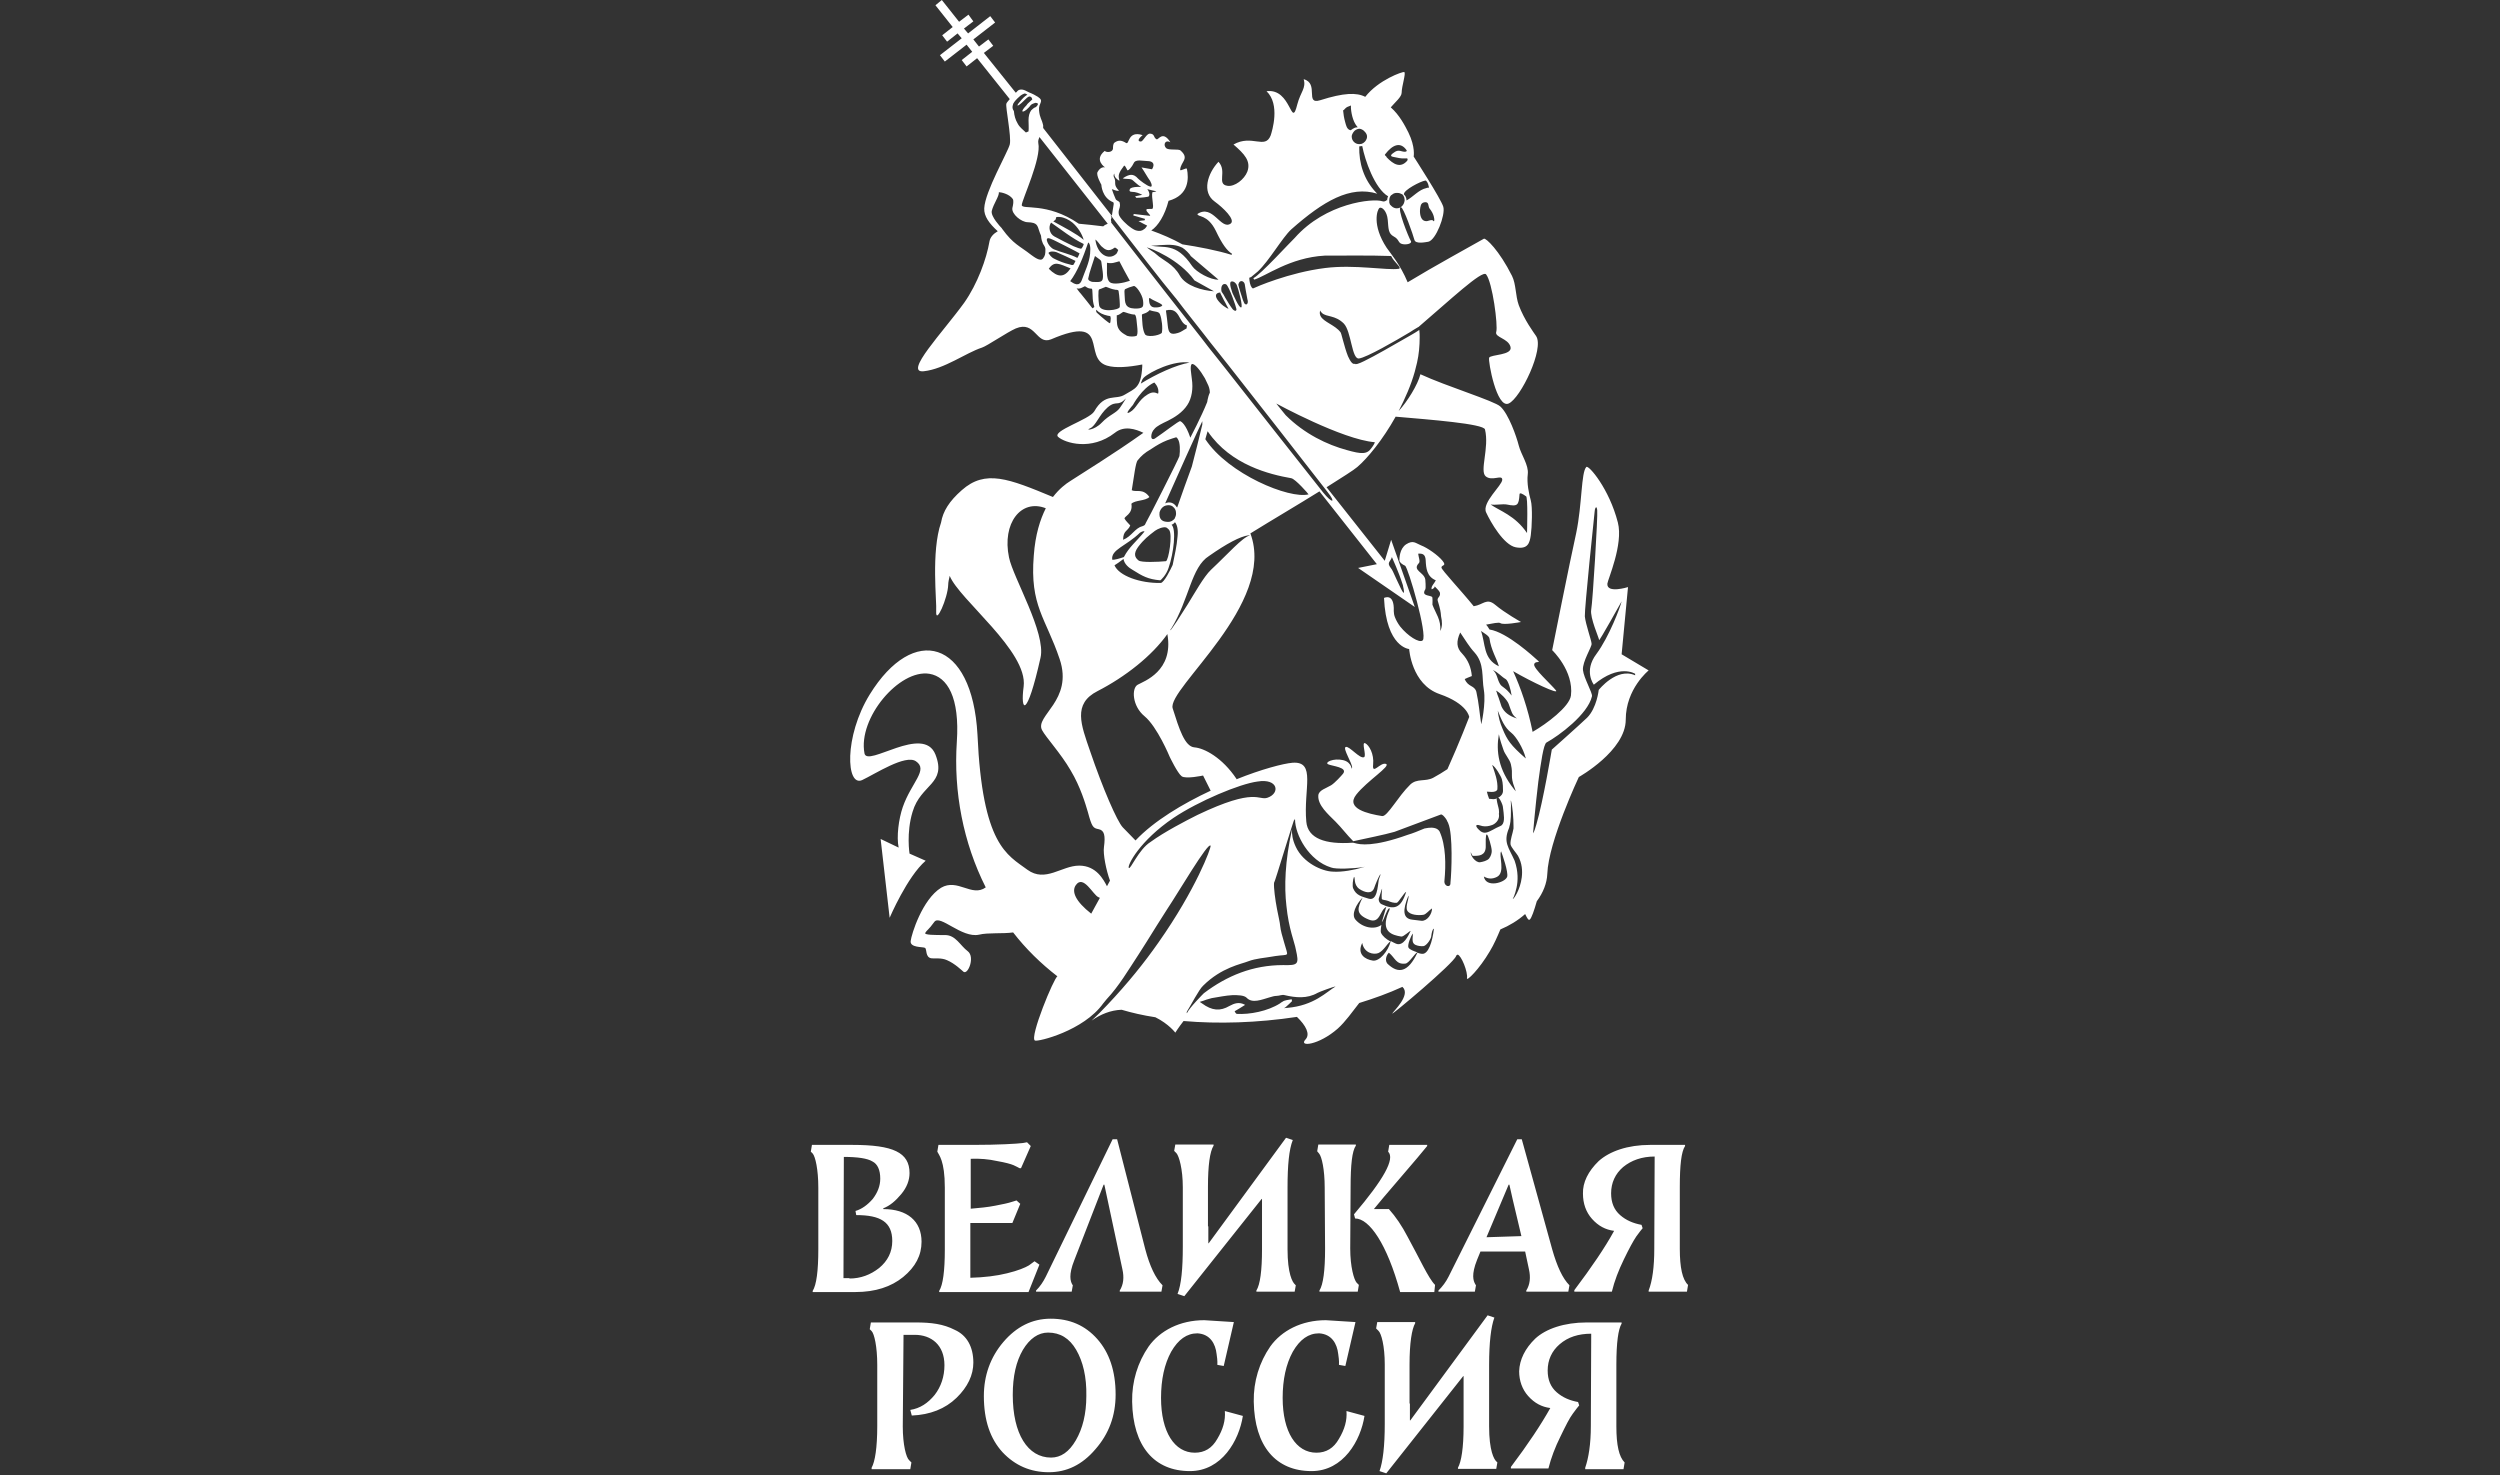 <?xml version="1.0" encoding="UTF-8"?> <svg xmlns="http://www.w3.org/2000/svg" width="666" height="393" viewBox="0 0 666 393" fill="none"><rect x="0" y="0" width="666" height="393" fill="#333333" stroke="none"/> <path d="M235.3 322.1C241.7 322.1 245.5 325.3 245.5 330.8C245.5 334.4 243.9 337.5 240.6 340.2C237.4 342.8 233.2 344.2 227.9 344.2H216.5V343.9C217.5 342.3 218 338.6 218 332.8V316.4C218 311.5 217.2 308.1 216.5 307.3L216 306.8L216.3 305H227.1C237.9 305 242.3 307 242.3 312.5C242.3 314.4 241.6 316.3 240.1 318.1C238.6 319.9 237.1 321.2 235.3 321.9V322.1ZM226.3 340.6C229.3 340.6 231.9 339.6 234.2 337.8C236.5 335.9 237.7 333.5 237.7 330.6C237.7 325.5 234.5 323.7 228.1 323.7L227.9 322.6C229.6 322.1 231.1 321 232.5 319.4C233.8 317.7 234.5 315.9 234.5 314C234.5 311.7 233.8 310.1 232.4 309.4C231.1 308.6 228.5 308.2 224.8 308.2L224.7 340.5H226.3V340.6ZM274 344.2H250.2V343.9C251.2 342.3 251.7 338.6 251.7 332.9V316.4C251.7 309.1 250.1 307.7 249.7 306.8L250 305H259.3C265.8 305 271 304.7 272.5 304.5L273.6 304.3L274.6 305.3L272 311.2H271.6C271.2 311 270.7 310.7 270 310.4C269.3 310.1 267.9 309.7 265.6 309.3C263.4 308.8 261 308.6 258.6 308.7V322C260.9 321.8 263.1 321.6 265.1 321.2C267.2 320.8 268.6 320.5 269.5 320.2L270.8 319.8L271.8 320.7L269.7 325.8H258.5V340.4C262.2 340.3 265.5 339.9 268.3 339.2C271.2 338.5 273.1 337.7 274.1 337.1L275.6 336L276.9 336.9L274 344.2ZM294.2 315.6H294L286.2 335.7C284.6 339.7 285.2 341.3 285.6 342.1L285.8 342.4L285.5 344.1H276V343.8C277.1 342.7 277.9 341.5 278.6 340.1L296.4 303.5H297.6L305.1 332.8C306.3 337.3 307.8 340.5 309.7 342.4L309.4 344.1H298.3V343.8C299.3 342.2 299.5 340.3 299 338.1L294.2 315.6ZM321.9 326.7V331.2H322L342.6 303.1L344.4 303.7C343.4 306.2 343 310.4 343 316.3V332.8C343 339.3 344.3 341.6 345 342.2L345.2 342.4L344.9 344.1H334.7V343.8C335.7 342.2 336.2 338.5 336.2 332.8V322.6V319.4H336.1L315.5 345.3L313.7 344.7C314.7 342.2 315.1 338 315.1 332.1V316.3C315.1 311.4 314.1 308 313.4 307.2L312.8 306.6L313.1 304.9H323.3V305.2C322.3 306.8 321.8 310.5 321.8 316.2V326.7H321.9ZM352.9 316.4C352.9 311.5 352.1 308.1 351.4 307.3L350.9 306.7L351.2 304.9H361.2V305.2C360.2 306.6 359.8 310.3 359.8 316.3L359.7 332.6C359.7 337.5 360.7 340.9 361.4 341.7L362 342.3L361.7 344.1H351.5V343.8C352.5 342.2 353 338.5 353 332.7L352.9 316.4ZM382.1 344.2H373C369.5 331.4 364.8 324.6 361 324.6L360.7 323.5C368.6 314.2 371.7 308.7 369.8 306.8L370.1 305H380.2V305.3C379.1 306.7 376.7 309.5 373.1 313.7C369.5 317.9 367.1 320.7 366 322.1H370C371.8 324.1 373.5 326.6 375 329.5C378.2 335.3 380.5 340.5 382.3 342.3L382.1 344.2ZM406.3 333.4H394.4L393.5 335.6C391.9 339.6 392.5 341.2 393 342.1L393.2 342.4L392.9 344.1H383.2V343.8C384.3 342.7 385.2 341.5 385.9 340.1L404.2 303.5H405.4L413.5 332.8C414.8 337.4 416.3 340.6 418.1 342.4L417.8 344.1H406.6V343.8C407.6 342.2 407.8 340.3 407.3 338.1L406.3 333.4ZM402.1 315.6H401.9L396 329.6L405.3 329.3L403 319.6L402.1 315.6ZM425.9 309.3C428.8 306.7 433.6 305 439.6 305H448.9V305.3C447.9 306.8 447.5 310.4 447.5 316.2V332.7C447.5 337.7 448.2 340.9 449.7 342.3L449.4 344.1H439.2V343.8C440.2 341.2 440.7 337.5 440.7 332.7L440.8 308.1C437.4 308.1 434.6 309.1 432.4 310.9C430.3 312.7 429.2 315.1 429.2 317.9C429.2 320.4 430 322.3 431.6 323.7C433.2 325.1 435.1 325.9 437.3 326.3L437.6 327.2C437.3 327.5 436.8 328.2 435.9 329.4C435.1 330.6 434 332.6 432.6 335.5C431.2 338.4 430.1 341.2 429.4 344.1H419.4V343.7C424 337.6 427.6 332.3 430 327.9C427.7 327.6 425.8 326.6 424.1 324.7C422.5 322.9 421.7 320.6 421.7 318C421.6 315 423.1 312 425.9 309.3Z" fill="white"></path> <path d="M231.7 354.1L232 352.3H243.9C248.1 352.3 251.3 352.7 254.4 354.3C257.5 355.7 259.3 358.7 259.3 363C259.3 366.3 257.8 369.5 254.8 372.4C251.8 375.3 247.8 376.9 242.9 377.1L242.5 375.6C245.1 375.2 247.2 373.8 249 371.6C250.7 369.4 251.6 366.7 251.6 363.7C251.6 358.3 248.1 355.6 243.7 355.6H240.7L240.5 380C240.5 384.9 241.4 388.3 242.2 389L242.8 389.6L242.5 391.4H232.2V391C233.1 389.4 233.7 385.7 233.7 379.9V363.6C233.7 358.7 232.9 355.3 232.2 354.6L231.7 354.1ZM267.3 357.5C270.8 353.4 275 351.3 279.9 351.3C285 351.3 289.1 353.1 292.3 356.7C295.5 360.3 297.2 365.2 297.2 371.5C297.2 377.2 295.4 382 291.8 386.1C288.3 390.2 284.2 392.2 279.4 392.2C274.5 392.2 270.4 390.4 267.1 386.9C263.8 383.3 262.1 378.4 262.1 371.9C262.1 366.5 263.8 361.6 267.3 357.5ZM286.7 359.6C284.9 356.5 282.4 355 279.2 355C276.6 355 274.3 356.6 272.5 359.6C270.7 362.7 269.8 366.6 269.8 371.6C269.8 382 273.8 388.3 280 388.3C282.6 388.3 284.8 386.8 286.6 383.7C288.4 380.6 289.4 376.7 289.4 371.9C289.5 366.8 288.5 362.7 286.7 359.6ZM331.1 377.2C330.1 383.7 325.5 391.9 317 391.9C307.5 391.9 301.8 385.3 301.6 373.4C301.5 368 303.1 362.9 306 358.7C309 354.5 314.3 351.7 320.8 351.7L328.7 352.2L326 363.9L324.3 363.6C324.3 363.2 324.4 362.7 324.1 360.7C323.8 358 322.4 355.4 319 355.2C316.2 355.2 313.9 356.8 312 360.1C310.2 363.4 309.3 367.5 309.3 372.4C309.3 381.5 312.9 387 318.3 387C320.9 387 322.9 385.8 324.3 383.3C325.8 380.8 326.5 378.4 326.3 375.9L331.1 377.2ZM363.5 377.2C362.5 383.7 357.9 391.9 349.4 391.9C339.9 391.9 334.2 385.3 334 373.4C333.9 368 335.5 362.9 338.4 358.7C341.4 354.5 346.7 351.7 353.2 351.7L361.1 352.2L358.4 363.9L356.7 363.6C356.7 363.2 356.8 362.7 356.5 360.7C356.2 358 354.8 355.4 351.4 355.2C348.6 355.2 346.3 356.8 344.4 360.1C342.6 363.4 341.7 367.5 341.7 372.4C341.7 381.5 345.3 387 350.7 387C353.3 387 355.3 385.8 356.7 383.3C358.2 380.8 358.9 378.4 358.7 375.9L363.5 377.2ZM375.6 373.9V378.4H375.7L396.3 350.4L398.1 351C397.2 353.5 396.7 357.6 396.7 363.6V380C396.7 386.5 398 388.8 398.7 389.4L398.9 389.6L398.6 391.3H388.4V391C389.3 389.4 389.9 385.7 389.9 380V369.8V366.6H389.8L369.3 392.5L367.5 391.9C368.4 389.4 368.9 385.3 368.9 379.3V363.5C368.9 358.6 368 355.2 367.2 354.5L366.6 353.9L366.9 352.2H377V352.5C376.1 354.1 375.5 357.8 375.5 363.5V373.9H375.6ZM409 356.6C411.8 354 416.7 352.3 422.7 352.3H432V352.6C431.1 354.1 430.6 357.7 430.6 363.5V380C430.6 385 431.3 388.1 432.8 389.6L432.5 391.4H422.3V391C423.2 388.4 423.8 384.7 423.8 379.9L423.9 355.3C420.5 355.3 417.7 356.2 415.5 358.1C413.4 359.9 412.3 362.3 412.3 365.1C412.3 367.6 413.1 369.5 414.7 370.9C416.3 372.3 418.2 373.1 420.4 373.5L420.7 374.4C420.4 374.7 419.9 375.4 419 376.6C418.1 377.8 417.1 379.8 415.7 382.7C414.3 385.5 413.2 388.4 412.5 391.2H402.5V390.8C407.1 384.7 410.6 379.4 413 375.1C410.7 374.8 408.8 373.8 407.1 371.9C405.5 370.1 404.7 367.8 404.7 365.3C404.8 362.2 406.3 359.2 409 356.6Z" fill="white"></path> <path d="M383.8 217C384 216.9 384.3 217.1 384.5 217.3C384.9 217.7 385.4 218.3 385.6 218.9C385.7 219.1 385.8 219.2 385.8 219.3C387.1 222.2 386.7 232.4 386.4 235.2C386.5 236.6 384.6 236.2 384.8 234.6C385.2 230.4 385.2 225.2 383.5 221.5C383.2 221 382.7 220.7 382.2 220.6C381.1 220.3 379.7 220.7 379.5 220.7C377.8 221.4 376.4 222 375 222.4C365.8 225.7 362.3 225 360.9 224.6C360.6 224.5 360.4 224.5 360.3 224.5C353.1 225 348.4 223.4 348 218.9C347.2 210.2 350.7 202.7 344.3 203.2C341.9 203.4 336.1 204.9 329.4 207.6V207.5C325.6 201.8 320.8 199.3 318.2 199.1C315.6 198.9 314.1 194.1 312.4 188.7C310.8 183.5 340.1 160.8 333.1 142.1C338.9 138.5 345.9 134.4 351.5 130.9L366.8 150.3L361.8 151.3L376.9 161.7L370.6 143.8L368.9 149.4L353.4 129.8C357.5 127.2 360.7 125.2 361.6 124.4C364.3 122.1 368.4 117.1 371.8 111C381.1 111.8 395.2 112.9 395.6 114.4C396.8 119.3 394.1 125.5 395.8 126.9C397.5 128.3 400.2 126.3 400.2 127.8C400.2 129.3 394.7 133.9 395.9 136.5C397.1 139.1 400.6 145.2 403.8 145.8C407 146.4 407.5 144.7 407.8 142.6C408.1 140.5 408.3 135.1 407.8 133.3C407.3 131.5 406.7 128.7 407 126.3C407.3 123.9 405.2 121.1 404.6 118.7C404 116.3 401.9 110.3 399.7 108.3C398.1 106.8 385.3 102.9 378.4 99.7C377.7 102.5 374.9 107 372.6 109.5C374.3 106.2 375.9 102.6 376.9 99C377.1 98.2 377.3 97.4 377.5 96.6C378 94.4 378.2 92.1 378.2 89.9C378.2 89.2 378.2 88.6 378.1 87.9C377.5 88.3 376.9 88.7 376 89.2C375.7 89.4 374.9 89.8 373.9 90.4C371.1 92 366.3 94.8 363.4 96.2C362 96.9 361 97.2 361 96.9C360.3 97.2 359.7 96.2 359.1 94.9C358.1 92.4 357.3 88.5 357.1 88.5C355.7 86.6 352.6 85.8 351.8 84.2C351.6 83.8 351.5 83.3 351.7 82.7C351.8 83 352 83.2 352.2 83.4C353.4 84.5 355.7 83.9 358 86.2C360 88.3 360.1 95.7 362 95.5C364 95.3 372.1 90.6 375.6 88.5C376.2 88.1 377 87.6 377.7 87.2C377.8 87.2 377.8 87.1 377.9 87.1C386.1 80.1 394.9 71.8 395.9 73.1C397.6 75.2 399.1 86.8 398.6 88.4C398.1 89.9 401.8 90.1 402.4 92.4C403 94.7 397.1 94.4 396.7 95.3C396.4 96.2 398.7 108.9 401.9 107.5C405.1 106.1 411.5 92.8 409.2 89.5C408.6 88.6 406.1 85.3 404.6 81.3C403.7 78.8 403.9 75.7 402.8 73.5C399.4 66.7 395.8 63.3 395.3 63.6C391.8 65.6 381.9 71 375 75.2C373 70.4 370.5 67.6 369.4 66C365.4 59.9 366.9 55.8 367.5 55.4C368.1 55 369.5 56.2 369.7 58.6C369.9 60.9 369.8 62.2 371.3 63C372.8 63.8 372.4 64.7 373.5 65C374.6 65.3 376.4 64.9 375.8 64.1C375.3 63.3 372 55.2 373.2 55.2C373.9 55.2 376.5 62.7 376.8 63.9C377.1 65.1 379.8 64.5 380.5 64.4C382.5 64 385.1 57.3 384.5 55.1C383.9 53 376.6 41.7 376.6 41.7C376.6 41.7 377.1 39.2 375.2 35.3C374.3 33.5 372.8 30.6 370.5 28.6C371.7 27.2 373.4 25.8 373.4 24.7C373.4 23 374.6 19.5 374.1 19.2C373.7 19 367.2 21.3 363.7 25.8C361.4 24.6 358 24.7 351.7 26.7C347.5 28 351.5 22.2 347.3 21.1C348 23.5 346.5 24.4 345.6 27.8C343.9 34.7 344.1 23.4 337.4 24.3C341.1 27.8 338.9 34.9 338.5 36.1C337 39.9 333.5 35.7 328.6 38.5C331.5 41 333.3 42.9 332.3 45.7C331.5 47.8 328.9 49.8 327 49.5C324 49.1 327 45.6 324.6 43.1C321.7 46.2 320.1 51.2 323.6 53.7C325.8 55.3 329.3 58.6 327.8 59.6C325.2 61.3 323.1 54.3 319 57C319 57.9 321.7 57 323.9 61.5C325.6 65.1 326.9 66.8 328.2 67.6C328.2 67.7 328.1 67.8 328.1 67.9C324.3 66.7 319 65.7 315 65.1C312.3 63.6 309.5 62.4 306.7 61.4C308.5 60.2 310.3 57.4 311.3 53.5C316.8 52 316.7 47.5 316.2 45C316.1 44.5 314.3 45.8 314.4 45.2C314.5 43.1 317 42.3 314.5 40.1C314 39.6 311.5 40.1 310.7 39.5C309.8 38.7 310.3 37.1 311.8 37.9C309.7 34.6 308.6 37.4 308.1 37.1C307.2 36.6 307.7 35.7 306.4 35.6C305.4 35.5 304.6 37.7 303.9 37.7C303.2 37.7 302.9 37.2 304.4 36C300.4 34.7 300.9 38.6 300 38.1C298.9 37.4 298 37.2 296.9 38C296.5 38.3 296.5 39.1 296.5 39.6C296.4 40.6 294.8 40.7 294.3 40.2C291.3 42.6 294.4 44.6 294.4 44.6C294.4 44.6 293.3 44.2 292.4 45.8C291.9 46.6 293.4 49.2 293.4 49.2C293.4 49.2 293.5 52.7 296.6 53.9C296.6 54 296.7 54.1 296.7 54.3C296.6 55.1 296.4 56.3 296.2 57.5L277.9 34.1C277.9 33.9 277.9 33.6 277.9 33.4C277.5 31.6 277 31.5 276.8 29.4C276.6 27.4 278.3 27 276.5 25.8C274.7 24.7 274.6 24.9 273.5 24.3C272.5 23.7 271.5 23.7 271 24.3C270.9 24.4 270.8 24.6 270.6 24.7L262.1 14.1L264.6 12.2L263.3 10.5L260.8 12.4L259.3 10.5L265.1 6L263.8 4.3L257.9 8.9L256.8 7.6L259.3 5.7L258 3.9L255.5 5.8L250.9 0L249.2 1.4L253.8 7.2L251 9.4L252.3 11.1L255.1 8.9L256.2 10.2L250.4 14.7L251.7 16.4L257.5 11.9L259 13.8L256.2 16L257.5 17.7L260.3 15.5L269 26.4C268.6 26.9 268.2 27.3 268.1 27.6C267.8 28.4 269.5 36.5 269 38.5C268.5 40.5 262.4 51 262.2 55.5C262.1 57.6 263.5 59.5 265.8 61.6C264.6 62.3 263.8 63.2 263.6 64.3C262.8 69 260.4 75.6 256.9 80.6C251.2 88.5 240.6 99.5 246.1 98.9C251.6 98.3 257.3 94 261.6 92.6C262.9 92.2 268.3 88.5 270.6 87.5C275.9 85.3 276 92 280 90.4C296.1 83.5 288.2 95.4 294.9 97.4C297.2 98.1 300.7 97.8 304.3 97.1C304.3 97.3 304.3 97.4 304.3 97.6C304 103.4 302.3 103.5 299.7 105.1C297.2 106.7 294.4 104.5 291.5 109.6C290.2 111.8 280.1 114.8 281.9 116.4C283.7 118 290.7 120.2 297 115.3C299.5 113.3 302.5 114.3 304.6 115.3C296.6 121 288.4 126 285.2 128.1C283.9 128.9 282.2 130.2 280.5 132.4C268.7 127.5 262.5 125 256.2 130.6C252.9 133.5 251.2 136.2 250.7 139.2C248 147 249.6 160.4 249.4 162.8C249.2 166.8 252.5 159.3 252.6 155.8C252.6 155.1 252.8 154.3 253 153.4C255.5 159.7 273.9 173.5 272.7 182.9C271.8 189.6 273.5 191.7 277.2 175.2C278.7 168.6 269.9 153.9 268.8 148.5C266.9 139.4 272 132.8 278.6 135.4C277.1 138.4 275.8 142.4 275.4 148C274.3 161.4 278.6 164.6 282.3 175.6C286 186.6 275.6 190.7 277.6 194.5C278.6 196.4 282.6 200.7 285.2 205.2C287.9 209.7 289.2 214.3 289.8 216.3C290.9 220.4 291.2 220.6 292.7 220.9C294.2 221.2 294.5 222.6 294.1 225.6C293.8 227.5 294.7 231.9 295.7 234.6C295.4 235.1 295.2 235.6 294.9 236.1C294 234.4 292.1 230.6 287.5 230.6C282.8 230.6 278.5 235.2 273.7 231.7C268.3 227.7 261.7 225.2 260.4 195.7C259 170.2 243.3 166.2 231.7 185C224.8 196.2 225.4 209.8 229.7 207.8C233.1 206.2 241.2 200.9 244 202.8C247.4 205.1 242.8 208.4 240.5 215C239.4 218.2 238.8 222.9 239.4 225.8L234.6 223.5L237 244.5C237 244.5 241.7 233.5 246.6 229.3L242.3 227.4C242.3 227.4 241.4 221.9 243.1 216.3C245.3 208.8 252.3 208.9 249.2 201C246 192.9 231 204.5 230.3 200.7C228.5 191.3 239.6 178.2 247.6 179.5C252.4 180.3 255.7 185.8 254.9 197.6C254 210.9 256.6 224.5 262.6 236.4C258.9 239.1 255.1 233.9 250.7 236.5C245.7 239.6 242.8 248.9 242.6 250.7C242.4 252.5 245.8 252.2 246.4 252.5C247 252.8 246.4 255.1 248.2 255.3C249 255.4 250.8 255.1 252.3 255.8C254.4 256.7 256.2 258.5 256.7 258.9C257.9 259.7 259.8 254.9 257.8 253.4C255.8 251.9 254.6 249.1 251.8 249.1C249 249.1 246.1 249.1 246.5 248.5C246.8 247.9 247.4 247.7 248.9 245.6C250.4 243.5 256.2 250 260.8 249C263.2 248.4 267.1 248.8 269.9 248.4C273.3 252.8 277.3 256.7 281.7 260.1C280.8 260.4 274.2 276.4 275.7 277.2C276.5 277.6 288.7 274.6 293.9 267.3C294.2 266.9 294.5 266.6 294.8 266.2C298.1 262.7 300.6 258.4 303.3 254.3C304 253.2 304.7 252.1 305.4 251C307.3 248 309.1 245 311 242.1C313.7 238.1 321.9 224.1 322.5 225.3C322.7 225.8 318.6 236.9 308.6 251.1C304.9 256.4 300.4 262 295 267.7C293.7 269.1 292.3 270.5 290.8 271.9C293.2 270.2 295.9 269.1 298.8 269C301.5 269.8 304.5 270.5 307.8 271C311.4 272.8 313.1 275.1 313.1 275.1C313.1 275.1 313.9 273.8 315.3 272C324.5 272.8 334.9 272.5 345.5 270.9C347.9 273.2 349.1 275.5 347.8 276.9C345.8 279 351.3 278.5 356.4 274C358.4 272.2 360.3 269.5 362.1 267.2C366 266 369.9 264.6 373.6 262.9C376 265 371.1 269.5 370.9 270C370.6 270.6 387.2 256.7 387.9 254.7C387.9 254.7 387.9 254.7 387.9 254.6C388 254.5 388.2 254.4 388.3 254.3C389.3 254.5 391.1 259 390.8 260.6C390.6 261.6 394.1 258.2 396.9 253.4C398 251.6 398.9 249.5 399.7 247.6C402.1 246.6 404.4 245.2 406.3 243.5C406.8 244.5 407.2 245.4 407.6 244.9C408 244.5 408.7 242.6 409.4 240.1C411.1 237.8 412.1 235.3 412.2 232.8C412.5 224.2 420.6 207 420.6 207C420.6 207 433.1 200 433.1 191.7C433.1 183.5 439.2 178.6 439.2 178.6L432 174.3L433.7 156.4C433.7 156.4 428 158.2 428.2 155.5C428.3 154.4 432.5 145 431 139.2C428.7 130.2 423.2 123.8 422.6 124.4C421.2 125.8 421.5 134.3 419.9 142C418.2 149.6 413.5 173.2 413.5 173.2C413.5 173.2 419.3 178.7 418.5 185.3C418.1 188.3 411.9 192.9 408.4 194.9L408.3 195C407 188.6 405.1 183.2 403.1 178.8C407.9 181.6 415.5 185.2 414.5 183.9C413.1 182.2 408.5 178.1 408.7 177C408.9 175.9 410.7 176.8 409.6 175.9C408.7 175.1 401.5 168.4 396.8 167.7C396.5 167.2 396.2 166.7 395.9 166.4C397.6 166.1 399.3 165.7 399.7 166C400.5 166.6 405.2 165.7 405.2 165.7C405.2 165.7 400.9 163.3 398.3 161.1C396 159.2 395.2 161.1 392.6 161.5C389.3 157.4 384 151.8 384 151.2C384 150.4 385.5 150.9 384.3 149.4C383.1 147.9 380.2 145.9 378.6 145.3C377.1 144.7 376.5 143.8 374.6 145C372.8 146.2 372.8 148.8 372.8 149.3C372.8 149.8 373.6 150.4 374.3 150.7C375.1 151 380.4 169.3 379 170.6C378.1 171.4 375 169.4 373 166.9C372.4 166.1 371.9 165.2 371.6 164.4C371.4 163.9 371.3 163.3 371.3 162.8C371.5 157.8 368.7 159.3 368.7 159.3C369.3 172.5 375.4 172.9 375.4 172.9C375.4 172.9 376 182.3 383.5 184.9C391 187.5 391.4 191 391.4 191C391.4 191 388.8 197.8 385.6 204.9C384.4 205.7 383.1 206.5 381.8 207.2C379.7 208.3 377.5 207.3 375.7 209C372.4 212.2 369.6 217.6 368.2 217.4C364.4 216.8 358.4 215.4 361.3 211.7C364.2 208 370.7 204 369.2 203.5C367.7 203 365.5 206.6 365.8 203.7C366.1 200.8 364.7 198.5 363.7 198C362.6 197.5 364.1 201.3 363.4 201.7C362.3 202.3 359.4 198.6 358.5 199C357.6 199.3 360.3 203.4 360.2 204.5C360 205.6 360.4 203.1 357.8 202.5C355.2 201.9 352.8 203.1 353.8 203.6C354.9 204.1 359.1 204.4 357.8 206.1C357.4 206.6 355.6 208.6 354.6 209.2C353.3 210 351.3 210.5 351.2 211.9C351 214.5 353.8 216.9 355.8 218.9C357.4 220.5 358.8 222.4 360.5 224.1C363.7 223.4 368.7 222.4 371.5 221.6L383.8 217ZM370.8 148.4C370.8 148.4 372.7 152.6 373.6 155.5C373.7 155.8 373.8 156 373.8 156.3C373.9 156.7 374 157.1 374 157.4C374.1 158.4 373.7 157.8 373.2 156.8C372.6 155.6 371.7 153.6 371.1 152.3C370.9 151.9 370.7 151.5 370.5 151.3C369.3 149.8 370.5 149.6 370.8 148.4ZM401.4 134.4C404.3 135 404.6 134.6 404.8 131.7C404.8 131.1 405.7 131.6 406.5 132.2C407.1 132 406.8 141.8 406.8 142C403.6 137.3 399.5 136.1 397.1 134.4C398.5 134.6 400.3 134.2 401.4 134.4ZM290.7 243.4C286.5 240.1 285.4 237.5 286.6 235.8C288.6 232.9 291.2 238.4 292.6 239C292.8 239.1 292.9 239.1 293 239.2C292.2 240.6 291.5 242 290.7 243.4ZM375.2 238.6C375.5 239.1 374.3 241.5 374.9 242.6C375.6 243.8 377.9 243.9 379.2 243.7C379.9 243.6 380.8 242.4 381.5 242C381.5 243.5 380.2 245.4 378.7 245.3C377.9 245.2 377 245.1 376.2 245C373.7 244.7 373.6 242.5 375.2 238.6ZM368.1 239.4C368.1 239.8 369 239.7 369.8 240C370.4 240.3 371.4 240.6 372.1 240.5C372.5 240.5 374.2 237.6 374.6 237.6C373.2 242.1 371.3 242.4 368.1 240.9C367.4 240.6 367.2 239.7 367.3 239.4C368.8 234.7 367.9 237.3 368.1 239.4ZM322.6 151.8C320.7 153.6 318.2 158.1 316.4 161C311.4 169 311.6 168.1 311.9 167.6C311.9 167.5 312 167.5 312 167.5C316.9 159.5 317.3 151.1 322.1 148.1C326.8 144.8 330.4 142.9 332.6 142.6C332.7 142.6 332.9 142.6 333 142.6C330.9 143.2 327.2 147.5 322.6 151.8ZM317.5 100.9C317.4 99.8 316.9 97.4 317.5 97C318.2 96.7 319.8 98.7 321 100.8C321.3 101.4 321.6 102.1 321.9 102.7C322.2 103.4 322.3 104.1 322.3 104.6C322 105.2 321.8 106 321.7 106.5C321.7 106.7 321.6 106.9 321.6 107.1C320 111.1 317.1 116.6 317.1 116.6C315.9 113 314.7 112.3 314.4 112.2C314 112.1 310.1 115.2 307.7 116.8C307.1 117.2 306.7 116.9 306.7 116.3C306.7 115.7 306.9 114.9 307.6 114.2C308.2 113.5 309.6 112.8 311.1 112.1C312.9 111.2 315 109.9 316.3 107.9C316.9 107 317.3 105.9 317.5 104.7C317.7 103.5 317.7 102.3 317.5 100.9ZM320.3 112.2C320.3 112.4 320.3 112.7 320.3 113.1C319.4 117 318.4 120.8 317.5 124.3C316.2 127.9 314.9 131.4 313.6 135.2L313.4 135C312.8 134 311.6 133.5 310.4 134.1C311.6 131.3 320.1 112.4 320.3 112.2ZM310.5 134.7C311.6 134.4 312.3 134.7 312.8 135.3C313.1 135.7 313.3 136 313.3 136.9C313.3 137.3 313.1 137.8 312.9 138.2C312.6 138.5 312 139.2 310.7 139C309.6 138.9 308.7 138.3 308.9 136.5C309.2 135.4 310 134.8 310.5 134.7ZM310.6 140.5C310.8 140.5 311.3 141 311.4 141.1C312.5 142.2 311.3 149.4 310.6 149.5C308.6 149.7 304 149.9 303.3 149.3C302.3 148.5 301.9 147.5 303.2 145.7C304.7 143.7 306 142.7 307.7 141.4C308.4 140.9 309.8 140.3 310.6 140.5ZM309.1 154.6C309.2 154.6 310.7 153.2 311.3 151.3C312.7 147.3 313.4 140.9 312.1 139.8C312.6 139.6 312.8 139.4 313 139.1C313.6 139.8 313.9 141.1 313.7 142.9C313.5 145.5 312.9 148 312.4 150.5C311.9 151.6 310.1 155.3 309.2 155.3C303.7 155.4 298.1 153.4 296.9 150.6C297.4 150.3 298.4 149.6 299.3 148.9C299.5 150.3 300.8 151.3 301.7 151.8C304.4 153.5 305.8 154.3 309.1 154.6ZM321.1 117C321.3 116.3 321.5 115.6 321.7 114.9L321.8 115C327.9 123.9 338.3 126.4 344 127.4C345.1 127.6 348.6 131.6 348.6 131.7C343.5 133 327.2 126.3 321.1 117ZM366.2 117.8C366.4 117.8 365.8 118.8 365.4 119.3C364.2 121.1 362.7 121 358.8 119.9C353.6 118.5 347.5 115.6 342.5 110.6C341.9 109.9 340 107.5 340 107.5C340 107.5 357.6 117.1 366.2 117.8ZM372.1 55.5C371.6 55.5 371.1 55.3 370.7 54.9L370.5 54.7L370.3 54.5L370.2 54.3V54.2C370.1 54.1 370.1 54 370.1 53.8V53.7C370.1 53.6 370.1 53.5 370.1 53.3C370.1 52.8 370.3 52.3 370.6 52C370.8 51.9 371 51.8 371 51.7L371.2 51.6C371.2 51.6 371.7 51.3 372.4 51.4C372.8 51.4 373.2 51.6 373.4 51.7L373.6 51.8L373.7 51.9L373.8 52L373.9 52.2C374.1 52.5 374.2 52.9 374.2 53.3C374.1 54.6 373.2 55.5 372.1 55.5ZM382.1 58.6C382.1 58.6 382.1 59.2 381.8 58.8C381.5 58.4 380.7 58.8 380.2 58.9C378.4 59.1 378.2 56.9 378.3 55.8C378.4 55.1 378.4 54.1 379.4 53.9C380.8 53.6 380.4 55 380.8 55.5C382.1 57.1 382.1 58.4 382.1 58.6ZM379.7 48.1C380 48 380.5 48.9 380.6 49.6C380.7 49.9 380.7 50 380.6 50C380.3 50 380.2 50 380 50.1C378 50.5 376.4 52.5 374.7 53.4C374.7 53 374.6 52.7 374.5 52.5C374.4 52.2 374.2 52 374 51.8V51.7C374 50.6 378.4 48.3 379.7 48.1ZM369 41.1C371 38.5 373.1 37.7 374.7 40C374.9 40.3 374.6 40.3 374.5 40.4C373.4 40.6 372.7 39.6 371.4 40.6C370.8 41 370 41.6 371.2 41.8C372.3 42 373.2 42.3 374.4 42.2C375.2 42.1 375 42.5 374.9 42.8C373.1 44.9 371.2 43.8 369.4 41.9C369.4 41.6 368.7 41.4 369 41.1ZM364.1 35.9C364.2 36.2 364.2 36.6 364.1 36.9C363.9 37.5 363.5 38 362.8 38.3C362.7 38.3 362.4 38.4 362.1 38.4C361 38.4 360.1 37.5 360.1 36.4V36.2C360.2 35.7 360.5 35.2 360.9 34.8C361.3 34.5 361.7 34.3 362.2 34.3C363 34.4 363.8 35.1 364.1 35.9ZM358 29.3C358.2 29.1 358.5 28.7 358.9 28.5C359.4 28.3 359.9 28.1 359.9 28.1C359.8 28.9 360.1 31.5 361.1 33.1C361.3 33.4 361.5 33.7 361.7 33.9C361.3 33.9 360.9 34 360.6 34.2C360.3 34.3 359.9 34.7 359.8 34.7C359.7 34.7 359.6 34.6 359.5 34.6C358.8 34.3 358.6 33.4 358.4 32.7C358 31.3 357.9 30.4 357.8 29.4L358 29.3ZM333.3 73.8L335.1 72.3C338.1 69.5 341.6 63.3 344 61.1C352.6 53.5 359.7 49.4 366.9 51.6C366.8 51.5 366.7 51.4 366.6 51.3C363.3 47.8 362 43.5 362.1 39V38.9V39C362.4 39 362.7 38.9 362.9 38.9C363.6 42.6 366.2 50.2 369.8 52.3C369.7 52.5 369.6 52.7 369.6 52.9C369.5 53.1 369.6 53.4 369.5 53.4C369.5 53.4 369.4 53.4 369.4 53.3C369.2 53.6 368.6 53.8 368.2 53.6C365.8 52.8 353.2 54 344.9 63.4C343.9 64.3 335.8 73.2 333.9 74.1L334.1 74.5C337 73.7 343.6 68.6 352.9 68.1C358.2 68.1 365.1 68 370.6 68.2C371.4 69.9 373.5 71.3 372.7 71.6C369.5 72.1 360.9 70.4 353 71.4C343.4 72.6 334.5 76.5 333.9 76.8C333.7 77 333.2 76.4 333 75.5C332.9 75 332.8 74.5 332.8 74L333.3 73.8ZM331.6 75.7C331.6 75.7 332 78.3 332.3 79.7C332.3 79.8 332.4 80 332.4 80.1C332.5 80.6 332.3 81.1 332 81.1C331.9 81.1 331.8 81.1 331.7 81C331.5 81 331.2 80.1 331.1 79.9C329.9 76.2 329.9 75.9 329.9 75.8C330.2 74.4 331.4 74.8 331.6 75.7ZM328 75C328.7 74.8 329.4 75.6 329.5 76C329.8 76.7 331.3 82 330.6 81.9C330 81.9 328.7 78.8 328.3 78C328.4 78.1 327.2 75.3 328 75ZM325.7 75.9C325.9 75.7 326.1 75.6 326.5 75.7C326.5 75.7 326.6 75.7 326.7 75.8C327.5 76.5 329.3 81.7 329.4 82.4C329.3 83.2 328.6 82.6 328.4 82.4C327.7 81.5 327 80.3 326.4 79.3C326.1 78.7 325.8 78.2 325.5 77.8L325.4 77.6C325.3 77 325.3 76.3 325.7 75.9ZM325.2 78.3C325.5 78.8 325.9 79.8 326.4 80.6C326.7 81.2 327 81.8 327.2 82.1C327.3 82.2 327.2 82.3 327.1 82.2C326.9 82.1 326.6 82 326.4 81.8C325.7 81.4 325.1 80.8 324.6 80.2C323.7 79.1 323.5 78 325.2 77.9C325 77.9 325.1 78.1 325.2 78.3ZM309 65.3C312 65.1 313.4 65.2 315 66C315.7 66.4 317 67.7 317.2 68.2L324.6 74.5C322.5 74.6 318.7 72.5 317.6 70.9C313.2 64.3 309.8 66.3 306.6 65.4C307.3 65.5 309 65.3 309 65.3ZM323.4 77.6C320.3 77.4 315.9 76.2 314.3 73.4C312.6 70.3 309.7 69.3 308.1 67.8C307.5 67.2 306.6 66.8 305.5 65.9C306.5 66.1 314.1 69 318.2 74.7L323.4 77.6ZM296.2 50.4C296.5 50.4 297.4 51 298.1 50.8C296.5 49.2 297.4 48.7 296.9 47.5C296.6 47 296.6 46.7 296.8 46.3C297 46 296.4 47.1 298.1 48.1C298.5 48.3 297.6 47.2 298.3 45.9C298.6 45.2 299.2 44.6 299.4 44.2C299.6 43.9 299.9 44.5 300.3 45.3C300.5 45.7 301.6 44.4 302 43.5C302.5 42.3 304.4 42.9 305.6 42.9C307.3 42.9 307.7 43.8 306.9 45.1C305.8 44.9 304.8 44.7 304.1 44.6C305 45.9 305.6 47.1 306.4 48.2C307 49.3 306.9 49.9 306.4 49.7C305.5 49.5 303.6 48 303.2 47.6C301.9 46.1 300.8 46.4 299.1 47.5C299.8 47.8 300.9 47.5 301.6 47.9C301.8 48 303.2 49.4 304 49.8C302.7 49.7 301.7 49.9 301.3 50.1C301 50.2 300.5 51.1 301.5 51.1C302.6 51.1 303.5 51.5 304.3 51.9C303.3 52.1 302.4 52.3 302.4 52.3L302.7 52.7C302.8 52.7 304.4 52.7 305.9 52.4C306.4 52.1 306.2 51.1 305.7 50.5V50.4C306.1 50.5 306.5 50.6 306.9 50.7C307.2 50.8 307.5 50.8 307.8 50.9C308.6 51 307 51.2 307 51.2C306.8 51.9 307 53 307.1 54C307.2 54.6 307.2 55.1 307.1 55.5C307 55.9 305.4 55.4 305.4 55.9C305.3 56.4 306.5 57.2 306.4 57.5C304.8 57.3 303.4 57.2 302 57C302 57.1 302 57.3 301.9 57.4C302.9 57.7 304 58 305 58.3C305 58.5 305 58.6 304.9 58.7C304.5 58.7 304 58.8 303.3 58.9C304.2 59.4 304.8 59.7 305.6 60.1C305.4 60.4 305.3 60.6 305.1 60.8C305 60.9 304.9 61 304.7 61.1C304.1 61.6 303.4 61.6 302.7 61.4C302.3 61.3 301.8 61 301.5 60.8C301.1 60.5 300.5 60.1 300 59.6C299.2 58.9 298.4 58 298.1 57.3C298 56.9 298 56.7 298 56.5C298 56.1 298.2 55.6 298.3 55.2C298.4 54.8 298.4 54.5 298.3 54.1V54C298.1 53.5 297.4 53.5 297.2 53C296.8 52.1 296.5 51.3 296.2 50.4ZM296.1 57.6C296.4 58 296.8 58.6 297.3 59.2C301.2 64.2 309.8 75.4 313.1 79.3L313.2 79.4C313.3 79.6 316.2 83.3 320.7 89C321.8 90.4 323 92 324.4 93.7C325.3 94.8 326.1 95.9 327.1 97.1C334.7 106.8 344.3 119 352.9 130.1C353.1 130.4 353.4 130.7 353.6 131C356 134 355 134.3 352.4 131.1C352.3 131 352.2 130.8 352.1 130.7C344 120.5 334.9 108.9 326.4 98.1C325.6 97.1 324.9 96.2 324.1 95.2C322.7 93.5 321.4 91.8 320.1 90.1C307.1 73.6 296.9 60.4 296.1 59.4L296 59.3C296.2 59 295.7 58.6 296.1 58.1V58L295.8 57.2C295.8 57.3 295.9 57.4 296.1 57.6ZM316.2 86.7L316.1 87.5C315.3 87.9 314.6 88.5 313.8 88.7C311.8 89.3 311.3 88.7 311.1 86.8C311 85.5 310.8 84.3 310.6 82.7C314.4 81.7 313.9 86 316.2 86.7ZM306.3 82.6L306.5 82.7C307.6 83.1 308.7 82.9 309 83.7C309.5 84.9 309.8 87.4 309.5 88.7C308.6 89.5 305.4 89.9 305 89C304.3 87.7 304.3 85.6 304.2 83.9C304.2 83.5 305.3 83.7 306.3 82.6ZM306.1 79.6C306.1 79.2 306.2 79.5 306.5 79.5C307 80 309.9 81 309.6 81.4C309.3 81.8 308.5 81.9 307.9 81.9C306.4 82 306.1 80.9 306.1 79.6ZM292.8 77.1C293.5 76.9 294.5 76.4 294.6 76.4C295.3 76.6 295.9 77 297.2 77.2C297.5 77.2 298 77.2 298 77.6C298.2 78.7 298.4 81.4 298.3 81.8C298.1 82.6 293.1 83.4 292.8 81.3C292.6 80.1 292.5 77.2 292.8 77.1ZM291.1 75.1C290.7 75.1 289.8 74.7 289.9 74.2C290.2 72.5 291.2 69.9 291.7 68.2C293 69.2 293.3 69.2 293.4 69.8C293.5 71 294.2 73.9 293.6 74.7C293.2 75.3 292 75.1 291.1 75.1ZM295.7 75.2C294.5 74.3 295 71.2 294.9 70C296.3 70.3 297 69.9 298.2 69.6C299 71.1 299.8 72.7 301 74.8C299.3 75.4 296.6 75.9 295.7 75.2ZM296.9 66C297.1 65.8 297.7 66.4 297.9 66.6C297.7 67 297.6 67.5 297.3 67.7C295.4 69.4 292.3 67.9 291.8 63.8C292.3 64.1 293 65.2 293.4 65.6C294.4 66.5 295.3 67.2 296.9 66ZM269.9 27.7C269.9 27.7 269.9 27.6 270 27.5C270.2 27.1 270.8 26.4 271.5 25.8C272 25.3 272.6 25 273 24.9C273.2 24.9 273.4 25.1 273.7 25.2C273.4 25.4 272.8 25.8 272.3 26.4L272.2 26.5C271.5 27.3 270.9 28 271.1 28.1C271.2 28.2 271.9 27.7 272.6 27C272.7 26.9 272.7 26.9 272.8 26.8C273.4 26.2 273.8 25.8 274.2 25.7C274.7 25.7 274.9 26 275 26.5C274.6 26.8 274.4 27.1 273.9 27.5C273.7 27.7 273.6 27.8 273.5 28C272.7 28.8 272.2 29.5 272.4 29.7C272.5 29.8 273.2 29.6 274 28.7C274.2 28.5 274.3 28.4 274.5 28.1C274.9 27.6 275.4 27.6 275.8 27.4C276.8 27.4 276.6 27.9 276 28.5C275.4 28.7 275 29.1 274.7 29.4C274.2 30.1 274 31 274 32C274 33 274.1 34 274 35C273.8 35.1 273.6 35.2 273.3 35.3C272.5 34.5 271.6 33.9 271.1 32.9C270.5 31.9 270.2 30.8 270.1 29.6C269.7 29 269.6 28.6 269.9 27.7ZM277.9 68.8C277.2 69.9 275.3 68.3 274.7 67.9C271.5 65.4 270 65.1 267 61C266.9 60.8 266.8 60.7 266.6 60.5C266.6 60.5 263.9 57.7 264.2 56.2C264.7 54.2 266.2 52.3 266.1 51.2C266.6 51.2 268.8 51.6 269.8 53C270.1 53.5 269.9 54.6 269.7 55.4C269.4 57 272.1 59.2 273.8 59.2C274.4 59.2 274.9 59.3 275.3 59.4C276.7 59.8 276.5 61 277.3 62.7C277.4 62.9 277.3 63.7 277.8 64.8C278 65.3 278.4 65.6 278.5 66.3C278.5 67.8 278.4 68.1 277.9 68.8ZM272.2 54.6C272.3 53.1 277.5 42.1 276.6 38.1C276.5 37.5 276.7 37 276.9 36.5L295.1 59.6C294.6 59.8 294.2 60 293.9 60.3C291.6 60 289.5 59.8 287.4 59.6C278.8 53.7 272.1 56 272.2 54.6ZM281 59.2C280.9 59.1 280.7 59.1 280.6 59L281.1 58.6C281.6 58.1 280.8 57.7 282.3 57.8C283.5 57.9 284.7 58.5 285.7 59.3C287.1 60.5 288.2 62.2 288.7 63.9C286.7 62.2 283.5 60.6 281 59.2ZM288.7 65C288.7 65.3 288.3 66 288.1 66.2C288 66.4 286.7 65.9 286 65.6C284.3 64.8 282.6 63.9 280.9 63C279.6 62.3 279.2 60.5 280 59.3C282.6 61.1 285.6 63.5 288.7 65ZM281.2 64.2C283 65.1 284.8 66 286.5 66.9C286.9 67.1 287.1 67.2 287.6 67.5C287.6 67.5 287.1 68.7 287 68.7C285.1 67.7 282.6 67.2 280.7 66.4C280.2 66.2 279.2 65.3 278.9 64.1C278.6 62.7 280.7 64 281.2 64.2ZM281.5 67.2C283.2 67.9 284.8 68.7 286.5 69.5C286.5 69.7 286 70.4 286 70.5C285.7 70.7 285.4 70.6 284.8 70.4C283.5 70.1 282.2 69.6 281 69C279.9 68.5 279.7 67.9 279.3 67.4C279.7 66.8 281.1 67 281.5 67.2ZM279.4 71.6C280.9 69.4 282.2 70.3 285.2 71.5C283.5 74 281.8 74 279.4 71.6ZM285.1 74.9C287 72.4 288.5 68.7 289.9 64.6C290.3 64.8 290.6 65.7 290.4 67.6C290.2 70 289 72.3 288.2 74.6C287.5 76.5 286.1 75.6 285.1 74.9ZM291 82.1C290.1 80.9 289.1 79.7 287.9 78.2C287.5 77.8 287.2 77.3 286.8 76.8C287.6 77.1 288.5 76.5 288.9 76.3C289.2 76.1 289.5 76.9 290.8 76.9C291.2 76.9 290.9 79.3 291.3 80.9C291.4 81.2 291.4 81.4 291.5 81.6V81.8C291.3 81.9 291.1 82.2 291 82.1ZM295.7 86.1C295.5 86.2 293.6 84.6 292.2 83.3C292 83.1 292 82.8 292 82.5C292.9 83.4 293.8 83.8 295.1 84.1C295.3 84.1 295.5 84.2 295.7 84.2C295.8 84.2 295.9 84.5 295.9 84.8C295.9 85.3 295.8 86 295.7 86.1ZM302.7 89.5C302 89.7 301.1 89.7 300.4 89.5C300.3 89.5 300.1 89.4 300 89.3C298.5 88.5 297.8 87.7 297.6 86.4C297.5 85.7 297.5 85 297.5 84C298.4 83.9 299 83 299.4 83.1C299.9 83.2 301.2 83.8 302.3 83.8C302.8 84.1 302.8 86 303 87.5C303.1 88.6 303 89.4 302.7 89.5ZM302.3 82.2C299.6 82.1 299.7 80.6 299.6 78.7C299.6 78 299.4 77.2 299.8 77C300.4 76.7 301.2 76.4 302 76.2C302.6 76 304.3 78.4 304.5 80C304.6 80.8 304.6 81.4 304.4 81.7C304 82.2 303.1 82.2 302.3 82.2ZM304.7 100.6C306.4 99 312.8 95.9 316.9 96.6C313.3 97.2 307.9 99.7 303.9 102.2C304.1 101.7 304.2 101.1 304.7 100.6ZM298.3 108.7C297.3 110.1 295.5 110.5 293.5 112.6C291.5 114.7 288.9 114.7 290.4 114.1C291.9 113.5 292.8 110.5 295.1 108.5C297.5 106.5 297.7 108.5 300 106.1C300 106 299.3 107.3 298.3 108.7ZM301 109.8C299.2 110.8 301.8 107.9 301.8 107.9C301.8 107.9 304.2 103.4 307.5 101.9C307.5 101.9 308.6 102.9 308.6 104.3C308.6 105.8 308.1 103.6 305.7 105.1C303.2 106.6 302.8 108.8 301 109.8ZM299.6 138.2C299.3 137.6 301.9 137 301.4 134.2C302.4 133.2 305.1 133.5 306.2 132.4C304.5 130 302.7 131.2 301.5 130.6C302.1 127.1 302.5 123.2 303.1 122.6C304 121.5 304.8 120.7 306.7 119.6C308.2 118.6 309.4 117.9 310.9 117.3C311.4 117.1 313.2 116.5 313.3 116.5C313.5 116.5 313.7 116.8 313.8 117C314.4 117.9 314.4 120.1 314.2 121.5C314 122.3 305.4 139.2 305.3 139.2C305 139.7 305.2 139.9 304.3 140.2C302.3 140.7 301.5 142.9 299.2 143.8C299.2 141.3 300.4 141.6 301.1 140C301 139.8 299.9 138.8 299.6 138.2ZM303.7 141.9C304.2 141.6 304.7 141.4 304.9 141.6C302.7 144.3 300.8 145.7 299.4 148.4C298.2 148.8 296.9 149.2 296.3 149.1C295.9 146.4 300 145.5 303.7 141.9ZM290.4 200.1C288 193.1 285.7 187.5 292.4 184.1C299.8 180.3 306.9 174.7 311 168.9V169C312.7 178.8 304.7 181.5 303.1 182.4C301.4 183.3 301.6 188.1 304.9 190.8C308.3 193.6 311.6 201.6 311.6 201.6C311.6 201.6 313.7 206 314.8 206.8C315.9 207.6 320.5 206.6 320.5 206.6L322.5 210.6H322.6C315.1 214.1 307.4 218.7 302.5 223.9C301.7 223.1 300.4 221.7 299.1 220.4C297.6 218.8 293.8 210.1 290.4 200.1ZM319 217.1C316 218.6 310.2 221.6 306.5 224.3C303.3 226.3 301.1 231.9 300.7 231.2C300.3 230.5 303.6 224 312.6 217.9C319.3 213.4 330.3 208.8 335 208.2C340.5 207.3 341.1 211.3 337.7 212.5C335.2 213.4 334.7 209.6 319 217.1ZM342.9 268.5C342.6 268.5 342.4 268.5 342.1 268.6C342.2 268.5 342.3 268.4 342.5 268.3C343.2 267.7 343.7 267.2 344.2 266.7C344.2 266.6 344.1 266.4 344.1 266.2C343.2 266.4 342.2 266.4 341.6 266.9C341.4 267 341.2 267.1 341 267.3C337.7 269.4 332.9 270.3 329.5 270.1C329.4 270.1 329.3 270 329.2 269.9C329.1 269.8 329.1 269.7 328.9 269.4C329.8 268.9 330.6 268.4 331.7 267.7C330.1 266.8 328.8 267.3 327.5 268C325.1 269.4 322.9 269.3 320.2 267.3C320 267.2 319.8 267 319.6 266.9C320.3 266.7 320.9 266.5 321.4 266.3C321.9 266.2 322.3 266 322.8 265.9C324.7 265.6 326.5 265.2 328.4 265.1C329.7 265.1 331.4 265.1 332.1 265.8C333.6 267.4 336.1 266.3 338.2 265.7C338.9 265.5 339.5 265.3 340.1 265.3C340.8 265.3 341.6 264.9 342.2 265.1C345.2 265.8 348.2 266.1 351 264.5C351.3 264.3 355.3 262.8 355.8 262.8C353.4 264.2 350.1 267.9 342.9 268.5ZM355 232.2C352.2 232.1 347.2 229.9 345.2 225.6C344.3 223.7 344.1 222.1 344.2 220.9C342.3 229.5 342.1 236.2 342.7 241.3C343.3 247.4 344.9 251.1 345.2 252.9C346.1 256.9 345.9 257.2 341.8 257.1C333.8 257.1 326.9 259.9 320.7 264.6C320.5 264.8 316.9 268.4 316.2 269.9C316.2 270 316 269.7 316.3 269.3C317.2 267.9 319.4 263.6 320.5 262.6C325.4 257.7 330.8 256.8 332.5 256.1C334.6 255.3 336.9 255.2 339.1 254.8C339.3 254.8 339.5 254.7 339.7 254.7C343.7 254.1 343.2 255.2 342.1 251.1C341.6 249.3 341.2 248.2 341 246.4C341 246 340.6 244.2 340.2 242.2C339.7 239.6 339.3 236.5 339.4 235.2C339.6 235.2 344.7 218 344.9 218.1C344.9 218.3 344.8 218.5 344.8 218.6C344.9 218.4 345 218.3 345 218.3C345 222.4 348.7 229.3 354.6 231.1C355.8 231.6 360.6 231.4 363.1 231C363.3 231 363.4 230.9 363.6 230.9C363.4 231 363.2 231 362.9 231.1C361 231.7 357.5 232.4 355 232.2ZM360.7 233.6C361.1 233.7 360.5 235.6 362.1 236.8C363.6 237.8 365.5 238.3 366.1 236.5C366.4 235.6 367.2 233.7 367.7 232.9C367.9 233 367.4 233.9 367.3 234.4C367 236.2 366.9 240.1 364.6 239.4C362.6 238.8 361.3 238.5 360.5 236.7C360.2 236.1 360.4 234.3 360.7 233.6ZM365.7 255.9C363.7 255.6 361.4 254.2 362.9 251.2C363.4 253.9 365.9 254.4 367.2 253.9C368.6 253.3 369.6 251.3 370.4 250.8C369.3 250.2 368.3 249.4 367.9 248.5C367.7 248 368 246.4 368 246.4C366.1 247.8 362.9 247.1 361.1 245C359.9 243.6 361.3 240.9 363 239.1C361.7 241.8 360.9 243.5 364.7 245C367.7 246.2 367.6 242.4 369.3 241.6C368.9 242.8 368.5 244.5 368.1 245.7C368.8 244.9 369.3 242.5 370.1 241.9C370.3 242.1 370.2 242.4 369.9 243C367.7 248.3 370.9 249.1 373.3 249.5C373.9 249.6 375.6 247.9 375.8 248C375.2 249.2 373.9 252.2 371.9 251.4C371.5 251.2 371 251 370.5 250.7C369.8 253.5 367.4 256.2 365.7 255.9ZM378.8 254.1C378.6 254.1 378.1 254 377.6 253.8C375.1 259.1 372.5 259.4 369.8 256.9C368.7 256 369.4 254.3 370 253.8C371.7 255.2 371.9 257 374.4 256.7C375.4 256.6 377 253.8 377.6 253.7C376.7 253.4 375.5 253 375.2 252.4C374.9 251.7 375.9 249.2 376.4 248.7C376.3 250.5 376 251.5 377.6 251.9C378.2 252.1 379.3 252.1 379.4 252C380.3 251.6 381.3 250 381.3 249.3C381.4 248.5 381.6 247.5 382 247.4C381.6 250.9 380.5 254.3 378.8 254.1ZM404.1 191.4C401.9 190.7 400.7 189.7 400 188.2C399.8 187.7 399.4 186.2 398.9 185C398.6 183.8 398.5 184.2 398.6 184C399.6 184.5 401.5 186.4 401.9 187.5C402.8 189.9 402.7 190.3 404.1 191.4ZM403.5 209.9C403.6 210.2 403.7 210.4 403.8 210.8C403.6 210.6 403.5 210.4 403.3 210.2C399.2 205 398.5 200.2 399.3 195.6C399.5 196.9 400.3 199.1 400.5 199.7C400.9 201 402.2 202.3 402.5 203.6C403.2 206.6 402.2 206.5 403.5 209.9ZM400.1 207.6C400.4 208.6 400.4 210.1 400.4 210.7C400.4 211.5 399.8 212.2 399.1 212.5C399.4 212.5 399.9 213.5 400.2 214.3C400.3 214.6 400.4 214.9 400.4 215.2C400.6 216.9 401 218.9 400.1 219.8C400 219.9 399.8 220 399.6 220.1C398.3 220.6 397 221.6 395.9 221.8C395.4 221.9 395 221.8 394.5 221.5C393 220.3 392.8 219.4 394.3 219.9C395.1 220.2 396 220.2 396.8 220C397.3 219.9 397.8 219.7 398.2 219.4C399 218.8 399.5 217.9 399.3 216.8C399.4 216.4 399.3 216.1 399.3 215.7C399.2 215 398.9 214.3 398.7 212.9L398.8 212.7C398.5 212.8 398.2 212.9 397.9 212.9C397.7 212.9 396.9 212.8 396.7 212.8C396.6 212.6 396.1 211.1 396.1 210.9C396.1 210.8 398.5 211.4 398.9 210.3C399.1 208 398.1 205.6 397.8 204.6C397.8 204.5 397.4 203.6 397.5 203.8C398.3 204.1 399.9 206.8 400.1 207.6ZM402.7 185.3C401.1 183.1 400.1 183.1 399.6 182.2C398.8 180.9 398.9 179.5 397.7 178.5C399.1 179.1 400 180.3 401.1 180.9C401.8 181.3 402.5 183.8 402.7 185.3ZM394.7 168.2C395.4 168.7 396.7 169.4 396.8 170.1C397 171.6 397.5 173 398 174.2C398.5 175.4 399 176.4 399.3 177.5C395 175.5 395.8 171.4 394.5 168C394.6 168.1 394.6 168.2 394.7 168.2ZM383.7 168.1C383.9 165 382.5 163.5 381.6 161.1C381.6 161 381.7 159.1 381.5 159C380.7 158.5 378.6 158.8 379.7 157C379.9 156.6 379.7 154.4 379.7 154.4C379.4 152.4 376.1 152 378 150C378.4 149.6 377.9 148.4 377.8 147.5C379 147.4 379.7 147.7 379.8 149.2C379.9 151.4 380.1 153.6 382.5 154.6C382.2 155.3 381.1 156.3 381.4 157C381.6 156.9 382.2 156.7 382.2 156.2C382.7 156.8 383.4 157.3 383.6 157.9C383.8 159.1 382.8 159.1 383 160C383.7 162.3 383.8 162.9 383.9 164.2C384.2 165.6 384.3 166.8 383.7 168.1ZM390.2 180.9C390.6 180.7 391.3 180.4 392.1 180.1C391.9 177.8 391.1 175.8 389.5 174.1C388 172.6 387.9 170.9 389 168.5C390.3 170.4 391.4 172.3 392.8 173.8C395.5 176.8 394.7 180.4 395.3 183.8C395.9 187.4 394.6 193.2 394.6 192.9C394.1 189.7 394 187.5 393.3 184.3C392.8 182.5 391.1 183.1 390.2 180.9ZM392.5 228.7C392.1 228.2 391.8 227.6 391.8 227.1C391.8 226.8 392.1 228 392.4 228C392.5 228 392.7 228 392.8 228C394 228 395.7 227.9 395.8 225.7C395.8 224.6 395.7 222.2 396.1 222.3C396.4 222.3 397.4 225.6 397.4 226.7C397.4 227.1 397.3 227.9 396.7 228.7C396.2 229.3 395 229.6 394.3 229.7C393.7 229.8 393 229.3 392.5 228.7ZM401.5 233.6C400.9 235.2 395.8 236.6 395.3 233.5C396.5 234.2 397.6 234.2 398.8 233.6C401.1 232.4 399.2 227.9 399.9 226.8C400.2 227.6 401.9 232.4 401.5 233.6ZM405.4 233.7C405 237.1 403.2 239.6 403 239.5C403 239.5 403.6 238.4 404 236.5C404.4 234.7 404.5 232.2 403.5 229.3C401.9 225.7 400.4 224.4 402 220.6C402 220.5 402.1 220.4 402.1 220.2C402.6 218.6 402.5 216.3 402.5 215.2C402.6 214.7 402.4 213.3 402.5 213.2C403 215.1 403.2 218 403.2 220.1C403.2 220.3 403.2 220.5 403.2 220.7C403 222 402.3 223.7 402.4 224.9C402.5 225.7 404 227.3 404.4 228C405.5 230 405.6 232 405.4 233.7ZM406.4 202C402.4 198.5 401.5 197.1 400.3 194.2C399.6 192.6 399.2 191.1 399 189.3C400 191.8 400.8 193.8 402.6 195.2C403.9 196.2 405.8 199.4 406.4 201.8C406.5 201.9 406.5 202 406.4 202C406.5 202 406.5 202 406.4 202ZM435.6 179.9C430.7 177.7 425.9 183.8 425.9 183.8C425.9 183.8 425.4 188.6 422.8 191.2C420.6 193.3 413.4 199.7 413.4 199.7C413.4 199.7 411.1 213.5 409.3 219.6C409 220.7 408.7 221.6 408.4 222C408.4 222 409 214.9 409.8 208.3C410.5 203.1 411.2 198.2 412 197.8C415.3 196 423 190.3 424.1 185.5C424.3 184.6 421.9 180.6 421.7 178.5C421.5 176.3 424.1 172.3 424 171.5C424 170.7 422.4 166.3 422.2 164.2C422.1 162.1 424.7 137.2 424.8 136.4C424.8 135.6 425.3 134.3 425.5 135.9C425.7 137.4 424.3 160.2 423.9 162.4C423.5 164.5 426 170 426 170.5C426 171 432 160.2 432 160.2C431.7 161.6 428.7 169.6 425.3 174.2C421.8 178.8 424.6 182.4 424.6 182.4C431.4 176.7 435.6 179.5 435.6 179.5V179.9Z" fill="white"></path> </svg> 